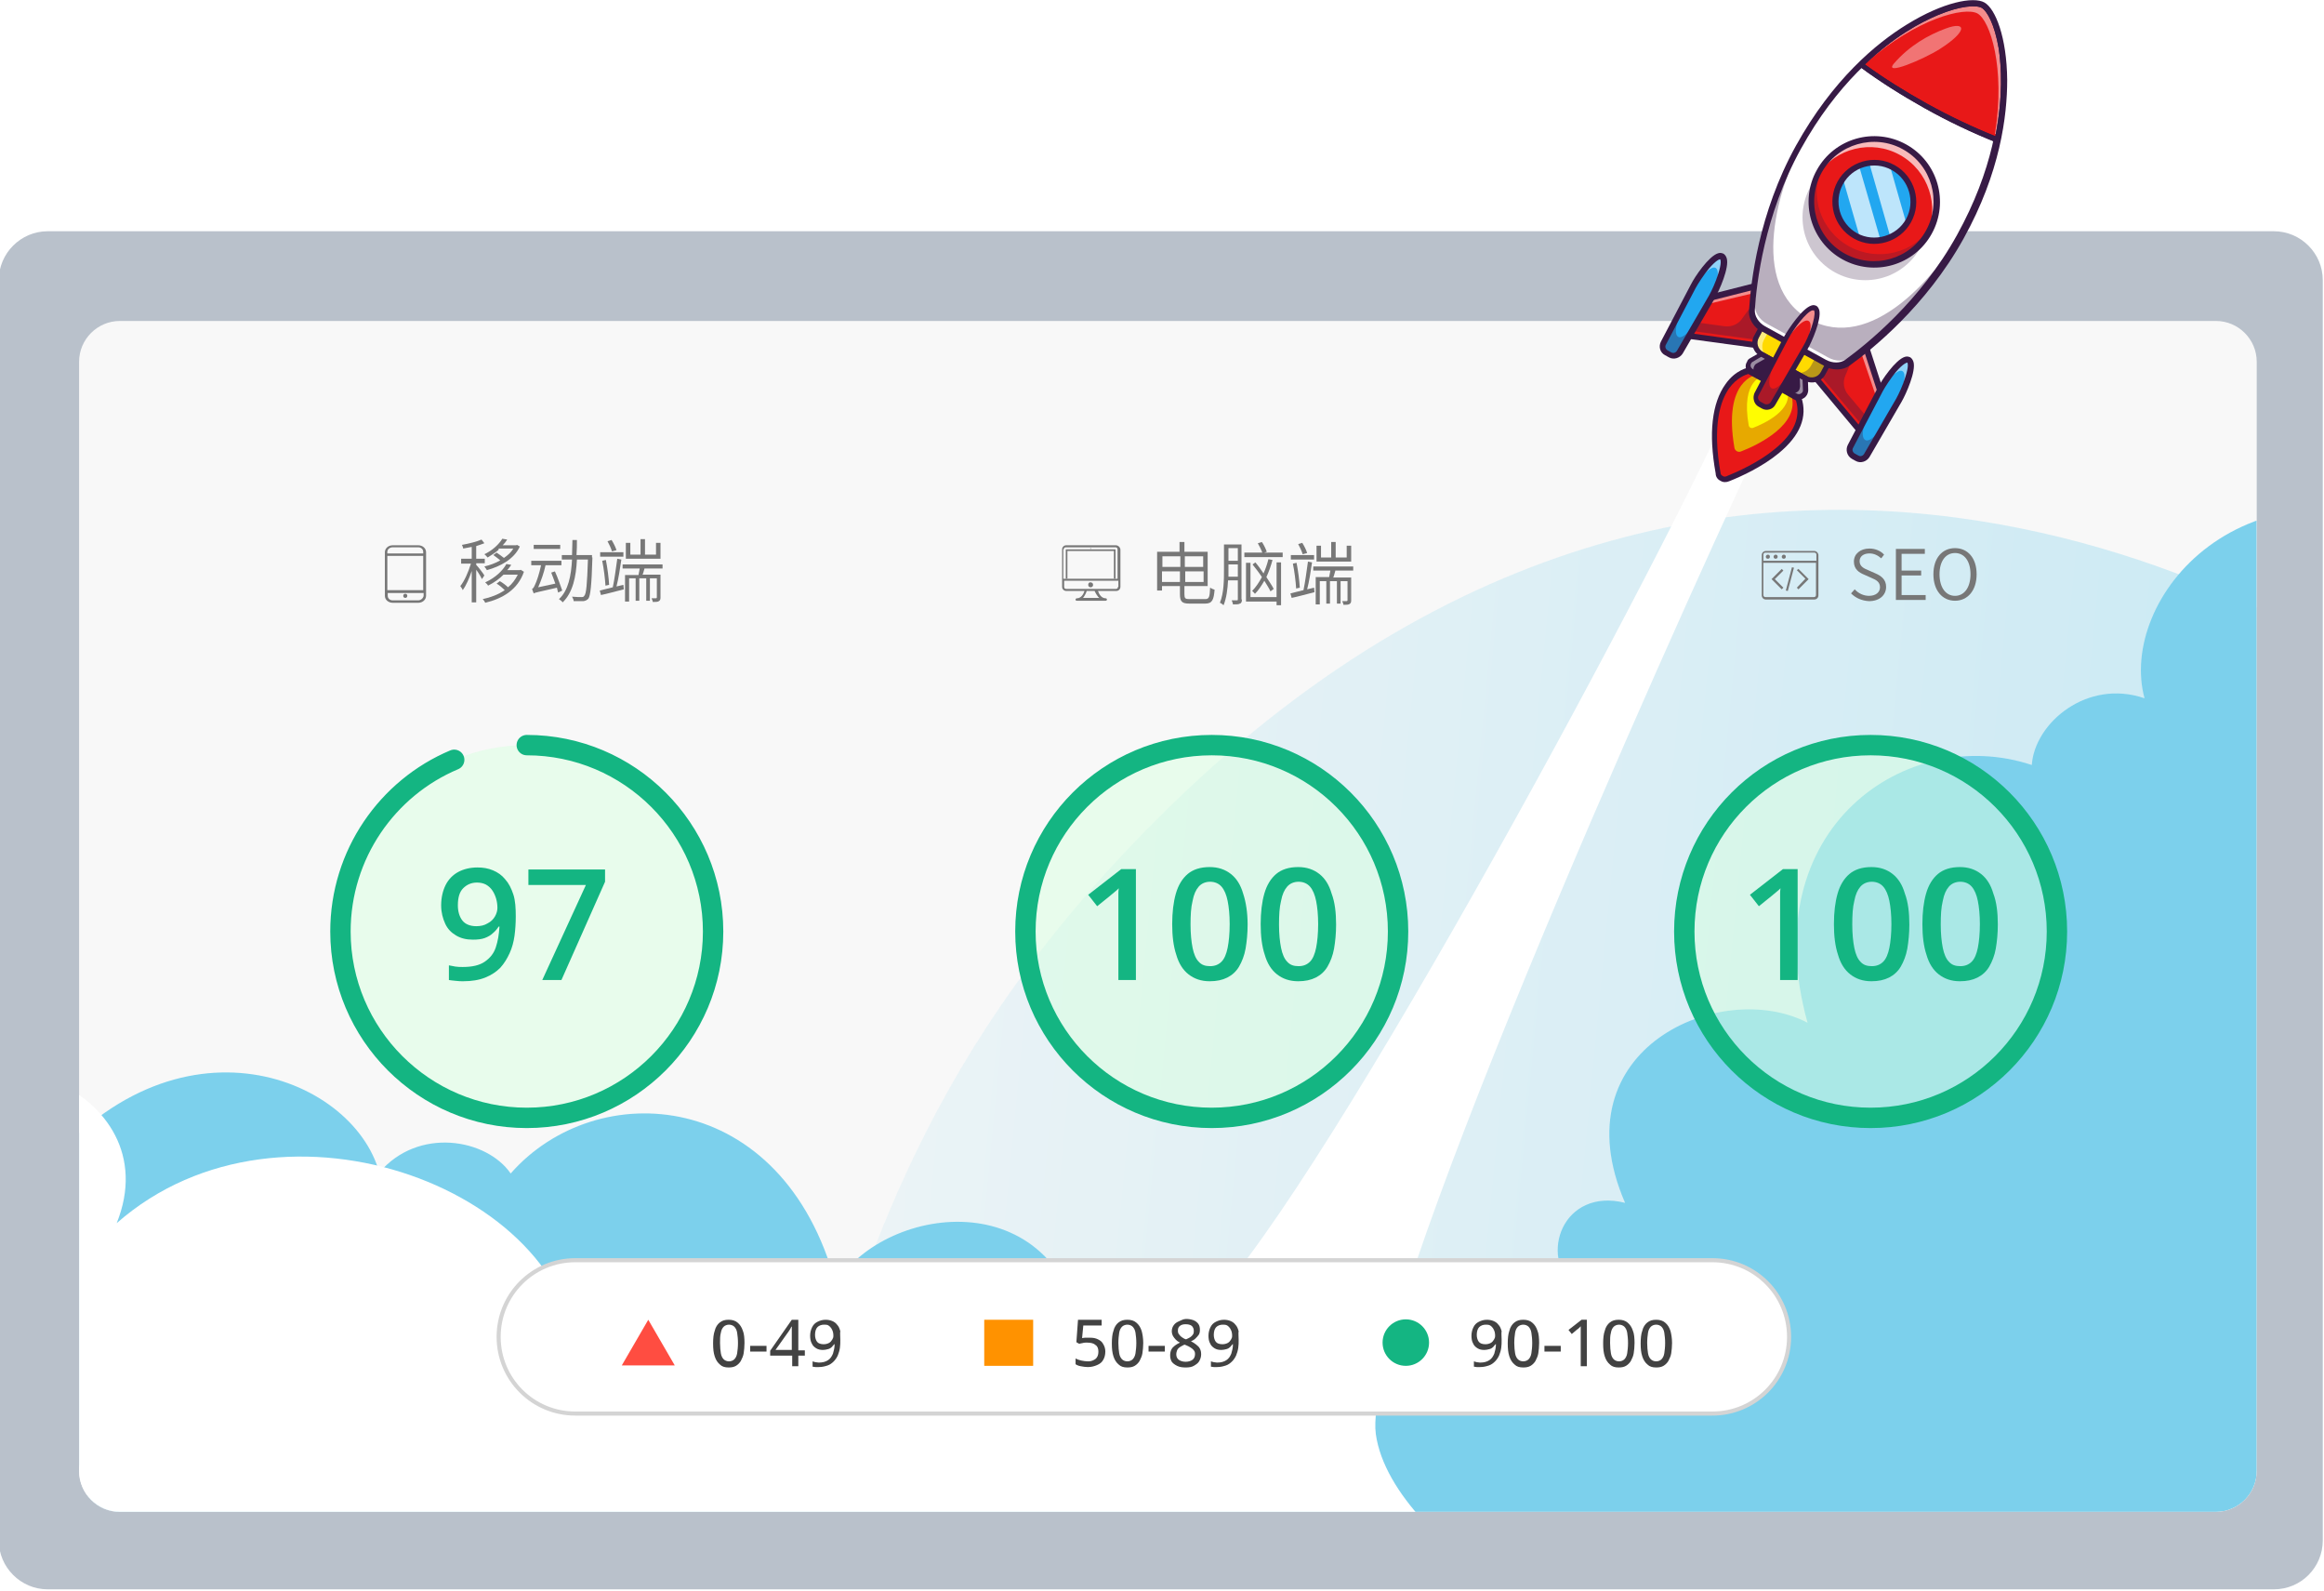 <?xml version="1.0" encoding="utf-8"?>
<!-- Generator: Adobe Illustrator 26.1.0, SVG Export Plug-In . SVG Version: 6.00 Build 0)  -->
<svg version="1.1" id="Layer_1" xmlns="http://www.w3.org/2000/svg" xmlns:xlink="http://www.w3.org/1999/xlink" x="0px" y="0px"
	 viewBox="0 0 570 390" style="enable-background:new 0 0 570 390;" xml:space="preserve">
<style type="text/css">
	.st0{opacity:0.38;fill:#495E77;}
	.st1{fill:#F8F8F8;}
	.st2{fill:none;}
	.st3{clip-path:url(#SVGID_00000102504041541123299120000006173213075791193235_);}
	.st4{opacity:0.63;}
	.st5{opacity:0.47;}
	.st6{fill-rule:evenodd;clip-rule:evenodd;fill:url(#SVGID_00000054238809200932773300000018289696416584198278_);}
	.st7{fill:#35BAE6;}
	.st8{fill:#FFFFFF;}
	.st9{fill:#FFFFFF;stroke:#D4D4D4;stroke-miterlimit:10;}
	.st10{fill:#424242;}
	.st11{fill:#FF4D41;}
	.st12{fill:#FF9200;}
	.st13{fill:#14B582;}
	.st14{opacity:0.5;fill:#D8FFE1;}
	.st15{fill:none;stroke:#14B582;stroke-width:5;stroke-linecap:round;stroke-linejoin:round;stroke-miterlimit:10;}
	.st16{fill:#777777;}
	.st17{fill:#E81818;}
	.st18{fill:#E7A900;}
	.st19{fill:#FFFD01;}
	.st20{fill:#371A45;}
	.st21{opacity:0.35;}
	.st22{opacity:0.5;}
	.st23{fill:#22A7F0;}
	.st24{fill:#FFDA00;}
	.st25{opacity:0.4;}
	.st26{opacity:0.25;}
	.st27{opacity:0.7;}
	.st28{filter:url(#Adobe_OpacityMaskFilter);}
	.st29{filter:url(#Adobe_OpacityMaskFilter_00000036945174053604709460000004238673345428588689_);}
	
		.st30{mask:url(#SVGID_00000115489082364279789800000010426355620944996492_);fill:url(#SVGID_00000077314943190454752450000015845231847264738477_);}
	.st31{opacity:0.7;fill:url(#SVGID_00000137123304276285255620000018078810691496876961_);}
	.st32{filter:url(#Adobe_OpacityMaskFilter_00000057149334268472419160000008367828735018660020_);}
	.st33{filter:url(#Adobe_OpacityMaskFilter_00000078735411444554897120000001445499962867252146_);}
	
		.st34{mask:url(#SVGID_00000034063046972802305920000015753810201372570295_);fill:url(#SVGID_00000057111655313590509480000002848547945265928351_);}
	.st35{opacity:0.7;fill:url(#SVGID_00000176032872906126915330000003132673789873912229_);}
</style>
<g>
	<path class="st0" d="M557.7,389.7h-546c-6.6,0-12-5.4-12-12v-309c0-6.6,5.4-12,12-12h546c6.6,0,12,5.4,12,12v309
		C569.7,384.3,564.4,389.7,557.7,389.7z"/>
	<path class="st1" d="M543.5,370.7H29.4c-5.5,0-10-4.5-10-10v-272c0-5.5,4.5-10,10-10h514.1c5.5,0,10,4.5,10,10v272
		C553.5,366.2,549,370.7,543.5,370.7z"/>
	<rect x="17.5" y="65.8" class="st2" width="536" height="349.6"/>
	<g>
		<defs>
			<path id="SVGID_1_" d="M543.5,370.7H29.4c-5.5,0-10-4.5-10-10v-276c0-5.5,4.5-10,10-10h514.1c5.5,0,10,4.5,10,10v276
				C553.5,366.2,549,370.7,543.5,370.7z"/>
		</defs>
		<clipPath id="SVGID_00000175314298907031517510000011513465870326053761_">
			<use xlink:href="#SVGID_1_"  style="overflow:visible;"/>
		</clipPath>
		<g style="clip-path:url(#SVGID_00000175314298907031517510000011513465870326053761_);">
			<g transform="matrix(0.762,0.098,-0.085,0.882,591.745,474.253)" class="st4">
				<g transform="matrix(1.569,0,1.07524e-19,1.556,-253.216,-233.641)" class="st5">
					
						<linearGradient id="SVGID_00000048501625524576176350000017146917543442700711_" gradientUnits="userSpaceOnUse" x1="-270.772" y1="67.452" x2="227.488" y2="67.452">
						<stop  offset="0" style="stop-color:#F6F6F6"/>
						<stop  offset="1" style="stop-color:#35BAE6"/>
					</linearGradient>
					<path style="fill-rule:evenodd;clip-rule:evenodd;fill:url(#SVGID_00000048501625524576176350000017146917543442700711_);" d="
						M130.5-70.7c0,0-133.5-66.2-242.9,50c-92.9,98.7-22.5,153.6-144.9,209.8l408.4-54.2L130.5-70.7z"/>
				</g>
				<path class="st7" d="M-29-403.6c-9,3.2-1.5,18.1-1.5,18.1c-69.9-17.3-104.1,29.6-92.6,55.6c-18.8-3.4-34.2,10.6-33.8,22.3
					c-40.7-7-86.7,26.9-63.4,78.7c-28.6-9.3-78.6,15.7-52.5,55.9c-20.1-2.1-26.2,17.5-13.2,25.4c-21.1-5-30.6,25.3-50.4,16.2
					c-19.5-8.9-19.9-20.2-24.4-30.5l-6.5,2.3c4.6,10.3,12.9,18.8,5.6,37.1c-7.4,18.7-37.7,2.4-49.2,18.9
					c3.4-13.7-16.1-24.2-29.2-10.5c-11.8-45.2-67.4-33-81.2-8.8c-22.8-52.1-82.4-48.7-106.7-18.8c-8.7-8.7-30.8-9.6-41.8,4.4
					c-11.5-26-72.5-39.3-110.2,15.9c0,0-6-15.5-15-12.3l58,130.6l42.7,71.6l32.2,97.1l765.9-270.1l-56.1-99.9L29-273L-29-403.6z"/>
			</g>
			<g transform="matrix(1.24,0.833,-0.679,1.353,692.583,709.763)">
				<path class="st8" d="M45.2-130.4c-4.4-10.7-26.2-7.8-27.6,8.1c-32.4-17.6-75.3,13.5-84.1,41c-31.3-16-50,7.1-53.8,35.7
					c-1.9-17.9-37.7-15.5-38.5,8.2c-15.5-30.6-68-25-79.3,2.5c-2.9-10.8-18.6-11.4-25.4-1.1c0.7-16.4-13.5-22.7-28.5-21.4
					c-10.5,0.9-25-1.4-30.6-8.7c-10.2-13.4-15.7-132.4-16.7-169.3l-3.7-4.9l-3.4,6c1,36.9-2.8,153.8-12.2,170.3
					c-5.1,9.1-24.5,20.1-34.9,22.5c-14.9,3.4-28.6,14.1-27.1,30.2c-7.3-8.1-22.8-2.6-25.1,9c-12.6-23.8-65-12.8-78.8,22.3
					c-2-23.2-37.6-14.4-38.6,3.9c-5.3-27.1-25-44.3-55.2-18.6c-10.2-24.6-54.4-41.9-85.6-14.3c-2.2-15.3-23.9-11.4-27.8,0.6
					c-1.6-15.4-16.8-28.7-26.3-29.4l4.9,187.3L74.7,19.5l-4.9-187.3C60.4-164.1,46-146.2,45.2-130.4"/>
			</g>
		</g>
	</g>
	<path class="st9" d="M420,346.6H141.1c-10.4,0-18.8-8.4-18.8-18.8v0c0-10.4,8.4-18.8,18.8-18.8H420c10.4,0,18.8,8.4,18.8,18.8v0
		C438.8,338.2,430.4,346.6,420,346.6z"/>
	<g>
		<path class="st10" d="M182.6,329.3c0,0.9-0.1,1.8-0.2,2.5c-0.1,0.7-0.4,1.3-0.7,1.9c-0.3,0.5-0.7,0.9-1.2,1.2s-1.1,0.4-1.8,0.4
			c-0.9,0-1.6-0.2-2.1-0.7c-0.6-0.5-1-1.1-1.3-2c-0.3-0.9-0.4-1.9-0.4-3.2c0-1.2,0.1-2.3,0.4-3.1c0.2-0.9,0.7-1.6,1.2-2
			c0.6-0.5,1.3-0.7,2.2-0.7c0.9,0,1.6,0.2,2.2,0.7c0.6,0.5,1,1.1,1.3,2C182.5,327,182.6,328.1,182.6,329.3z M176.6,329.3
			c0,1,0.1,1.9,0.2,2.5c0.1,0.7,0.4,1.2,0.7,1.5s0.8,0.5,1.3,0.5s1-0.2,1.3-0.5c0.3-0.3,0.6-0.8,0.7-1.5c0.1-0.7,0.2-1.5,0.2-2.5
			c0-1-0.1-1.8-0.2-2.5c-0.1-0.7-0.4-1.2-0.7-1.5c-0.3-0.3-0.8-0.5-1.3-0.5s-1,0.2-1.3,0.5c-0.3,0.3-0.6,0.8-0.7,1.5
			C176.6,327.5,176.6,328.3,176.6,329.3z"/>
		<path class="st10" d="M184,331.4V330h4v1.4H184z"/>
		<path class="st10" d="M197.4,332.4h-1.6v2.6h-1.5v-2.6h-5.4v-1.2l5.3-7.6h1.6v7.5h1.6V332.4z M194.2,331.1v-3.3c0-0.3,0-0.5,0-0.7
			c0-0.2,0-0.5,0-0.7c0-0.2,0-0.4,0-0.6c0-0.2,0-0.4,0-0.5h-0.1c-0.1,0.2-0.2,0.4-0.3,0.6c-0.1,0.2-0.3,0.4-0.4,0.6l-3.2,4.5H194.2z
			"/>
		<path class="st10" d="M206.1,328.5c0,0.7,0,1.4-0.1,2c-0.1,0.7-0.3,1.3-0.5,1.8s-0.6,1.1-1,1.5s-0.9,0.8-1.5,1s-1.3,0.4-2.2,0.4
			c-0.2,0-0.5,0-0.8,0c-0.3,0-0.5-0.1-0.7-0.1v-1.3c0.2,0.1,0.4,0.1,0.7,0.2c0.3,0,0.5,0.1,0.8,0.1c1,0,1.7-0.2,2.3-0.6
			s0.9-0.9,1.2-1.6c0.2-0.7,0.4-1.4,0.4-2.3h-0.1c-0.2,0.2-0.4,0.5-0.6,0.7c-0.2,0.2-0.5,0.4-0.9,0.5s-0.8,0.2-1.2,0.2
			c-0.7,0-1.2-0.1-1.7-0.4s-0.9-0.7-1.1-1.2c-0.3-0.5-0.4-1.2-0.4-1.9c0-0.8,0.2-1.5,0.5-2.1c0.3-0.6,0.7-1,1.3-1.3s1.2-0.5,2-0.5
			c0.6,0,1.1,0.1,1.6,0.3s0.9,0.5,1.2,0.9c0.4,0.4,0.6,0.9,0.8,1.6C206,326.9,206.1,327.6,206.1,328.5z M202.1,324.8
			c-0.6,0-1.2,0.2-1.6,0.6c-0.4,0.4-0.6,1.1-0.6,1.9c0,0.7,0.2,1.3,0.5,1.7c0.3,0.4,0.9,0.6,1.6,0.6c0.5,0,0.9-0.1,1.3-0.3
			c0.4-0.2,0.6-0.5,0.8-0.8c0.2-0.3,0.3-0.6,0.3-0.9c0-0.3,0-0.6-0.1-1c-0.1-0.3-0.2-0.6-0.4-0.9c-0.2-0.3-0.4-0.5-0.7-0.7
			C202.9,324.8,202.5,324.8,202.1,324.8z"/>
	</g>
	<polygon class="st11" points="159,323.6 152.5,334.8 165.5,334.8 	"/>
	<g>
		<path class="st10" d="M267.3,328c0.8,0,1.4,0.1,2,0.4c0.6,0.3,1,0.6,1.3,1.2c0.3,0.5,0.5,1.1,0.5,1.8c0,0.8-0.2,1.5-0.5,2
			c-0.3,0.6-0.8,1-1.5,1.3s-1.4,0.5-2.3,0.5c-0.6,0-1.1-0.1-1.7-0.2s-1-0.3-1.3-0.5v-1.4c0.4,0.2,0.9,0.4,1.4,0.5
			c0.5,0.1,1.1,0.2,1.6,0.2c0.6,0,1-0.1,1.4-0.3s0.7-0.4,0.9-0.8c0.2-0.3,0.3-0.8,0.3-1.3c0-0.7-0.2-1.3-0.7-1.6
			c-0.4-0.4-1.1-0.6-2.1-0.6c-0.3,0-0.7,0-1,0.1s-0.7,0.1-0.9,0.2l-0.7-0.4l0.4-5.5h5.8v1.4h-4.5l-0.3,3.1c0.2,0,0.4-0.1,0.7-0.1
			C266.6,328,267,328,267.3,328z"/>
		<path class="st10" d="M280.4,329.3c0,0.9-0.1,1.8-0.2,2.5c-0.1,0.7-0.4,1.3-0.7,1.9c-0.3,0.5-0.7,0.9-1.2,1.2s-1.1,0.4-1.8,0.4
			c-0.9,0-1.6-0.2-2.1-0.7c-0.6-0.5-1-1.1-1.3-2c-0.3-0.9-0.4-1.9-0.4-3.2c0-1.2,0.1-2.3,0.4-3.1c0.2-0.9,0.7-1.6,1.2-2
			c0.6-0.5,1.3-0.7,2.2-0.7c0.9,0,1.6,0.2,2.2,0.7c0.6,0.5,1,1.1,1.3,2C280.2,327,280.4,328.1,280.4,329.3z M274.3,329.3
			c0,1,0.1,1.9,0.2,2.5c0.1,0.7,0.4,1.2,0.7,1.5s0.8,0.5,1.3,0.5s1-0.2,1.3-0.5c0.3-0.3,0.6-0.8,0.7-1.5c0.1-0.7,0.2-1.5,0.2-2.5
			c0-1-0.1-1.8-0.2-2.5c-0.1-0.7-0.4-1.2-0.7-1.5c-0.3-0.3-0.8-0.5-1.3-0.5s-1,0.2-1.3,0.5c-0.3,0.3-0.6,0.8-0.7,1.5
			C274.4,327.5,274.3,328.3,274.3,329.3z"/>
		<path class="st10" d="M281.7,331.4V330h4v1.4H281.7z"/>
		<path class="st10" d="M290.9,323.4c0.7,0,1.2,0.1,1.8,0.3c0.5,0.2,0.9,0.5,1.2,0.9c0.3,0.4,0.4,0.9,0.4,1.5c0,0.5-0.1,0.9-0.3,1.2
			c-0.2,0.3-0.5,0.6-0.8,0.9s-0.7,0.5-1.1,0.7c0.5,0.2,0.9,0.5,1.3,0.8s0.7,0.6,0.9,1c0.2,0.4,0.3,0.8,0.3,1.4
			c0,0.6-0.2,1.2-0.5,1.7c-0.3,0.5-0.8,0.8-1.3,1.1s-1.2,0.4-2,0.4c-0.8,0-1.5-0.1-2.1-0.4s-1-0.6-1.3-1c-0.3-0.5-0.4-1-0.4-1.6
			c0-0.5,0.1-1,0.3-1.4c0.2-0.4,0.5-0.7,0.9-1c0.4-0.3,0.8-0.5,1.2-0.7c-0.4-0.2-0.7-0.4-1-0.7s-0.5-0.6-0.7-0.9
			c-0.2-0.4-0.3-0.8-0.3-1.2c0-0.6,0.2-1.1,0.5-1.5c0.3-0.4,0.7-0.7,1.2-0.9S290.2,323.4,290.9,323.4z M288.5,332.1
			c0,0.5,0.2,1,0.6,1.3c0.4,0.3,1,0.5,1.7,0.5c0.7,0,1.3-0.2,1.7-0.5c0.4-0.3,0.6-0.8,0.6-1.4c0-0.4-0.1-0.7-0.3-0.9
			c-0.2-0.3-0.5-0.5-0.8-0.7c-0.3-0.2-0.7-0.4-1.2-0.6l-0.3-0.1c-0.4,0.2-0.8,0.4-1.1,0.6s-0.6,0.5-0.7,0.8S288.5,331.7,288.5,332.1
			z M290.8,324.7c-0.6,0-1,0.1-1.4,0.4c-0.4,0.3-0.5,0.7-0.5,1.2c0,0.4,0.1,0.7,0.3,0.9c0.2,0.3,0.4,0.5,0.7,0.7
			c0.3,0.2,0.6,0.4,1,0.5c0.4-0.2,0.7-0.3,1-0.5c0.3-0.2,0.5-0.4,0.7-0.7s0.2-0.6,0.2-0.9c0-0.5-0.2-0.9-0.5-1.2
			C291.9,324.8,291.4,324.7,290.8,324.7z"/>
		<path class="st10" d="M303.8,328.5c0,0.7,0,1.4-0.1,2c-0.1,0.7-0.3,1.3-0.5,1.8s-0.6,1.1-1,1.5s-0.9,0.8-1.5,1s-1.3,0.4-2.2,0.4
			c-0.2,0-0.5,0-0.8,0c-0.3,0-0.5-0.1-0.7-0.1v-1.3c0.2,0.1,0.4,0.1,0.7,0.2c0.3,0,0.5,0.1,0.8,0.1c1,0,1.7-0.2,2.3-0.6
			s0.9-0.9,1.2-1.6c0.2-0.7,0.4-1.4,0.4-2.3h-0.1c-0.2,0.2-0.4,0.5-0.6,0.7c-0.2,0.2-0.5,0.4-0.9,0.5s-0.8,0.2-1.2,0.2
			c-0.7,0-1.2-0.1-1.7-0.4s-0.9-0.7-1.1-1.2c-0.3-0.5-0.4-1.2-0.4-1.9c0-0.8,0.2-1.5,0.5-2.1c0.3-0.6,0.7-1,1.3-1.3s1.2-0.5,2-0.5
			c0.6,0,1.1,0.1,1.6,0.3s0.9,0.5,1.2,0.9c0.4,0.4,0.6,0.9,0.8,1.6C303.7,326.9,303.8,327.6,303.8,328.5z M299.9,324.8
			c-0.6,0-1.2,0.2-1.6,0.6c-0.4,0.4-0.6,1.1-0.6,1.9c0,0.7,0.2,1.3,0.5,1.7c0.3,0.4,0.9,0.6,1.6,0.6c0.5,0,0.9-0.1,1.3-0.3
			c0.4-0.2,0.6-0.5,0.8-0.8c0.2-0.3,0.3-0.6,0.3-0.9c0-0.3,0-0.6-0.1-1c-0.1-0.3-0.2-0.6-0.4-0.9c-0.2-0.3-0.4-0.5-0.7-0.7
			C300.6,324.8,300.3,324.8,299.9,324.8z"/>
	</g>
	<rect x="241.4" y="323.6" class="st12" width="12" height="11.3"/>
	<g>
		<path class="st10" d="M368.3,328.5c0,0.7,0,1.4-0.1,2c-0.1,0.7-0.3,1.3-0.5,1.8s-0.6,1.1-1,1.5s-0.9,0.8-1.5,1s-1.3,0.4-2.2,0.4
			c-0.2,0-0.5,0-0.8,0c-0.3,0-0.5-0.1-0.7-0.1v-1.3c0.2,0.1,0.4,0.1,0.7,0.2c0.3,0,0.5,0.1,0.8,0.1c1,0,1.7-0.2,2.3-0.6
			s0.9-0.9,1.2-1.6c0.2-0.7,0.4-1.4,0.4-2.3h-0.1c-0.2,0.2-0.4,0.5-0.6,0.7c-0.2,0.2-0.5,0.4-0.9,0.5s-0.8,0.2-1.2,0.2
			c-0.7,0-1.2-0.1-1.7-0.4s-0.9-0.7-1.1-1.2c-0.3-0.5-0.4-1.2-0.4-1.9c0-0.8,0.2-1.5,0.5-2.1c0.3-0.6,0.7-1,1.3-1.3s1.2-0.5,2-0.5
			c0.6,0,1.1,0.1,1.6,0.3s0.9,0.5,1.2,0.9c0.4,0.4,0.6,0.9,0.8,1.6C368.2,326.9,368.3,327.6,368.3,328.5z M364.4,324.8
			c-0.6,0-1.2,0.2-1.6,0.6c-0.4,0.4-0.6,1.1-0.6,1.9c0,0.7,0.2,1.3,0.5,1.7c0.3,0.4,0.9,0.6,1.6,0.6c0.5,0,0.9-0.1,1.3-0.3
			c0.4-0.2,0.6-0.5,0.8-0.8c0.2-0.3,0.3-0.6,0.3-0.9c0-0.3,0-0.6-0.1-1c-0.1-0.3-0.2-0.6-0.4-0.9c-0.2-0.3-0.4-0.5-0.7-0.7
			C365.1,324.8,364.8,324.8,364.4,324.8z"/>
		<path class="st10" d="M377.5,329.3c0,0.9-0.1,1.8-0.2,2.5c-0.1,0.7-0.4,1.3-0.7,1.9c-0.3,0.5-0.7,0.9-1.2,1.2s-1.1,0.4-1.8,0.4
			c-0.9,0-1.6-0.2-2.1-0.7c-0.6-0.5-1-1.1-1.3-2c-0.3-0.9-0.4-1.9-0.4-3.2c0-1.2,0.1-2.3,0.4-3.1c0.2-0.9,0.7-1.6,1.2-2
			c0.6-0.5,1.3-0.7,2.2-0.7c0.9,0,1.6,0.2,2.2,0.7c0.6,0.5,1,1.1,1.3,2C377.4,327,377.5,328.1,377.5,329.3z M371.4,329.3
			c0,1,0.1,1.9,0.2,2.5c0.1,0.7,0.4,1.2,0.7,1.5s0.8,0.5,1.3,0.5s1-0.2,1.3-0.5c0.3-0.3,0.6-0.8,0.7-1.5c0.1-0.7,0.2-1.5,0.2-2.5
			c0-1-0.1-1.8-0.2-2.5c-0.1-0.7-0.4-1.2-0.7-1.5c-0.3-0.3-0.8-0.5-1.3-0.5s-1,0.2-1.3,0.5c-0.3,0.3-0.6,0.8-0.7,1.5
			C371.5,327.5,371.4,328.3,371.4,329.3z"/>
		<path class="st10" d="M378.8,331.4V330h4v1.4H378.8z"/>
		<path class="st10" d="M389.3,335h-1.6v-7.7c0-0.3,0-0.5,0-0.8c0-0.2,0-0.5,0-0.7s0-0.4,0-0.6c-0.1,0.1-0.3,0.3-0.4,0.4
			c-0.1,0.1-0.3,0.3-0.5,0.4l-1.3,1.1l-0.8-1l3.2-2.5h1.3V335z"/>
		<path class="st10" d="M400.9,329.3c0,0.9-0.1,1.8-0.2,2.5c-0.1,0.7-0.4,1.3-0.7,1.9c-0.3,0.5-0.7,0.9-1.2,1.2s-1.1,0.4-1.8,0.4
			c-0.9,0-1.6-0.2-2.1-0.7c-0.6-0.5-1-1.1-1.3-2c-0.3-0.9-0.4-1.9-0.4-3.2c0-1.2,0.1-2.3,0.4-3.1c0.2-0.9,0.7-1.6,1.2-2
			c0.6-0.5,1.3-0.7,2.2-0.7c0.9,0,1.6,0.2,2.2,0.7c0.6,0.5,1,1.1,1.3,2C400.8,327,400.9,328.1,400.9,329.3z M394.9,329.3
			c0,1,0.1,1.9,0.2,2.5c0.1,0.7,0.4,1.2,0.7,1.5s0.8,0.5,1.3,0.5s1-0.2,1.3-0.5c0.3-0.3,0.6-0.8,0.7-1.5c0.1-0.7,0.2-1.5,0.2-2.5
			c0-1-0.1-1.8-0.2-2.5c-0.1-0.7-0.4-1.2-0.7-1.5c-0.3-0.3-0.8-0.5-1.3-0.5s-1,0.2-1.3,0.5c-0.3,0.3-0.6,0.8-0.7,1.5
			C394.9,327.5,394.9,328.3,394.9,329.3z"/>
		<path class="st10" d="M410.1,329.3c0,0.9-0.1,1.8-0.2,2.5c-0.1,0.7-0.4,1.3-0.7,1.9c-0.3,0.5-0.7,0.9-1.2,1.2s-1.1,0.4-1.8,0.4
			c-0.9,0-1.6-0.2-2.1-0.7c-0.6-0.5-1-1.1-1.3-2c-0.3-0.9-0.4-1.9-0.4-3.2c0-1.2,0.1-2.3,0.4-3.1c0.2-0.9,0.7-1.6,1.2-2
			c0.6-0.5,1.3-0.7,2.2-0.7c0.9,0,1.6,0.2,2.2,0.7c0.6,0.5,1,1.1,1.3,2C409.9,327,410.1,328.1,410.1,329.3z M404,329.3
			c0,1,0.1,1.9,0.2,2.5c0.1,0.7,0.4,1.2,0.7,1.5s0.8,0.5,1.3,0.5s1-0.2,1.3-0.5c0.3-0.3,0.6-0.8,0.7-1.5c0.1-0.7,0.2-1.5,0.2-2.5
			c0-1-0.1-1.8-0.2-2.5c-0.1-0.7-0.4-1.2-0.7-1.5c-0.3-0.3-0.8-0.5-1.3-0.5s-1,0.2-1.3,0.5c-0.3,0.3-0.6,0.8-0.7,1.5
			C404.1,327.5,404,328.3,404,329.3z"/>
	</g>
	<circle class="st13" cx="344.8" cy="329.2" r="5.7"/>
	<circle class="st14" cx="129.2" cy="228.4" r="45.7"/>
	<g>
		<g>
			<path class="st13" d="M126.5,224.7c0,1.6-0.1,3.2-0.3,4.7c-0.2,1.5-0.6,3-1.2,4.3c-0.6,1.3-1.3,2.5-2.3,3.6c-1,1-2.2,1.8-3.7,2.4
				c-1.5,0.6-3.3,0.9-5.4,0.9c-0.5,0-1.1,0-1.8-0.1c-0.7-0.1-1.3-0.1-1.7-0.2v-3.6c0.5,0.1,1,0.2,1.6,0.3c0.6,0.1,1.2,0.1,1.8,0.1
				c2.3,0,4.1-0.4,5.4-1.3c1.3-0.9,2.2-2,2.7-3.5c0.5-1.5,0.8-3.2,0.9-5.1h-0.2c-0.4,0.6-0.8,1.1-1.4,1.6c-0.5,0.5-1.2,0.9-2,1.2
				c-0.8,0.3-1.8,0.4-2.9,0.4c-1.6,0-2.9-0.3-4.1-1c-1.2-0.7-2.1-1.6-2.7-2.9c-0.6-1.3-1-2.8-1-4.5c0-1.9,0.4-3.6,1.1-5
				c0.7-1.4,1.8-2.5,3.1-3.2s2.9-1.1,4.7-1.1c1.4,0,2.6,0.2,3.8,0.7c1.2,0.5,2.2,1.2,3,2.2c0.9,1,1.5,2.2,2,3.7
				S126.5,222.7,126.5,224.7z M117,216.4c-1.4,0-2.5,0.5-3.4,1.4c-0.9,0.9-1.3,2.3-1.3,4.2c0,1.5,0.4,2.8,1.1,3.7s1.9,1.4,3.4,1.4
				c1.1,0,2-0.2,2.8-0.7c0.8-0.4,1.4-1,1.8-1.7c0.4-0.7,0.6-1.4,0.6-2.1c0-0.7-0.1-1.5-0.3-2.2c-0.2-0.7-0.5-1.4-0.9-2
				c-0.4-0.6-0.9-1.1-1.6-1.5C118.6,216.6,117.9,216.4,117,216.4z"/>
			<path class="st13" d="M133,240.3l10.7-23.3h-14.1v-3.8h18.8v3l-10.7,24.1H133z"/>
		</g>
	</g>
	<path class="st15" d="M129.2,182.7c25.2,0,45.7,20.5,45.7,45.7s-20.5,45.7-45.7,45.7s-45.7-20.5-45.7-45.7
		c0-18.9,11.5-35.2,27.9-42.1"/>
	<g>
		<g>
			<path class="st16" d="M118.2,142c-0.2-0.5-0.8-1.5-1.4-2.3v8h-1.1V140c-0.6,1.8-1.4,3.6-2.2,4.7c-0.1-0.3-0.4-0.7-0.6-1
				c1-1.2,2-3.5,2.6-5.5h-2.4V137h2.6v-2.9c-0.7,0.1-1.4,0.3-2.1,0.4c0-0.3-0.2-0.6-0.3-0.9c1.7-0.3,3.7-0.8,4.8-1.3l0.7,0.9
				c-0.6,0.2-1.3,0.5-2,0.7v3.1h2.1v1.1h-2.1v0.4c0.5,0.5,1.8,2.2,2,2.6L118.2,142z M128.5,140.2c-1.5,4.4-5.3,6.6-9.5,7.6
				c-0.1-0.3-0.4-0.7-0.6-0.9c1.9-0.4,3.8-1.1,5.4-2.2c-0.5-0.5-1.3-1.2-2-1.6l0.8-0.6c0.7,0.4,1.5,1,2,1.5c1-0.8,1.8-1.9,2.4-3.1
				h-3.5c-1,1-2.2,1.9-3.8,2.7c-0.1-0.3-0.5-0.6-0.7-0.8c2.6-1.2,4.3-2.9,5.2-4.5l1.2,0.2c-0.3,0.4-0.6,0.9-1,1.3h3.1l0.2-0.1
				L128.5,140.2z M122.3,134.8c-0.8,0.7-1.7,1.3-2.7,1.9c-0.2-0.2-0.5-0.6-0.8-0.8c2.1-1,3.6-2.5,4.4-3.8l1.2,0.2
				c-0.3,0.5-0.7,1-1.1,1.4h3.3l0.2-0.1l0.7,0.4c-1.4,3.1-4.8,4.9-8.1,5.8c-0.1-0.3-0.4-0.6-0.6-0.9c1.3-0.3,2.7-0.8,3.9-1.5
				c-0.5-0.4-1.1-0.9-1.7-1.3l0.8-0.6c0.6,0.4,1.3,0.9,1.8,1.3c0.9-0.6,1.8-1.4,2.3-2.3H122.3z"/>
			<path class="st16" d="M136.9,145.3c-0.1-0.3-0.2-0.7-0.3-1.2c-4.8,1.1-5.4,1.2-5.7,1.4c-0.1-0.2-0.3-0.8-0.4-1.1
				c0.3-0.1,0.5-0.5,0.8-1.2c0.3-0.6,1-2.6,1.4-4.6h-2.4v-1.1h7.4v1.1h-3.9c-0.4,1.9-1.1,3.8-1.8,5.4l4.2-0.9
				c-0.3-0.9-0.7-1.9-1-2.7l0.9-0.3c0.7,1.5,1.4,3.6,1.8,4.7L136.9,145.3z M137.4,134.6h-6.5v-1h6.5V134.6z M145.3,136.7
				c-0.2,7-0.5,9.4-1,10.1c-0.4,0.4-0.7,0.5-1.2,0.6c-0.5,0-1.4,0-2.4,0c0-0.3-0.2-0.8-0.4-1.1c1,0.1,1.9,0.1,2.3,0.1
				c0.3,0,0.5,0,0.7-0.3c0.5-0.5,0.7-2.8,0.9-8.9h-2.7c-0.2,4.2-1,8.1-3.5,10.5c-0.2-0.3-0.6-0.6-0.9-0.8c2.3-2.1,3-5.8,3.2-9.7
				h-2.5v-1.1h2.5c0-1.2,0.1-2.4,0.1-3.7h1.1c0,1.2,0,2.4-0.1,3.7h3.8V136.7z"/>
			<path class="st16" d="M152.9,143.4l0.1,1.1c-2,0.5-4.1,1.1-5.6,1.4l-0.3-1.1c0.8-0.2,2-0.5,3.2-0.8c0.4-1.8,0.8-4.9,1.1-7l1,0.2
				c-0.3,2.1-0.7,4.7-1.2,6.6L152.9,143.4z M152.9,136.5h-5.7v-1.1h5.7V136.5z M148.5,143.6c-0.1-1.7-0.4-4.2-0.8-6.1l0.9-0.2
				c0.4,2,0.7,4.4,0.8,6.1L148.5,143.6z M150.1,135.2c-0.2-0.7-0.7-1.8-1.1-2.5l1-0.3c0.5,0.8,1,1.8,1.2,2.5L150.1,135.2z
				 M158.1,139.3c-0.2,0.6-0.3,1.2-0.5,1.6h4.4v5.6c0,0.5-0.1,0.7-0.4,0.9c-0.3,0.2-0.8,0.2-1.5,0.2c0-0.3-0.2-0.6-0.3-0.9
				c0.5,0,1,0,1.1,0c0.1,0,0.2-0.1,0.2-0.2v-4.7h-1.7v5.5h-0.9v-5.5h-1.7v5.5h-0.9v-5.5h-1.6v5.7h-1V141h3.3
				c0.1-0.5,0.2-1.1,0.3-1.6h-4.2v-1h9.8v1H158.1z M161.9,137h-8.4v-3.9h1.1v2.9h2.5v-3.8h1.1v3.8h2.7v-2.9h1.1V137z"/>
		</g>
	</g>
	<g>
		<g>
			<g>
				<g>
					<path class="st16" d="M104.5,135.4c0-1-0.9-1.7-1.9-1.7h-6.3c-1.1,0-1.9,0.8-1.9,1.7v10.7c0,1,0.9,1.7,1.9,1.7h6.3
						c1.1,0,1.9-0.8,1.9-1.7V135.4z M95,136.3h8.8v8.4H95V136.3z M96.3,134.2h6.3c0.7,0,1.2,0.5,1.2,1.1v0.4H95v-0.4
						C95,134.7,95.6,134.2,96.3,134.2z M102.6,147.2h-6.3c-0.7,0-1.2-0.5-1.2-1.1v-0.7h8.8v0.7C103.8,146.7,103.2,147.2,102.6,147.2
						z"/>
				</g>
			</g>
			<g>
				<path class="st16" d="M99.4,145.6c-0.3,0-0.5,0.2-0.5,0.5s0.2,0.5,0.5,0.5s0.5-0.2,0.5-0.5S99.7,145.6,99.4,145.6z"/>
			</g>
		</g>
	</g>
	<circle class="st14" cx="297.2" cy="228.4" r="45.7"/>
	<g>
		<g>
			<path class="st13" d="M278.7,240.3h-4.4v-17.5c0-0.6,0-1.2,0-1.7c0-0.6,0-1.2,0-1.7c0-0.6,0-1.1,0.1-1.6c-0.3,0.3-0.6,0.6-1,0.9
				c-0.4,0.3-0.8,0.7-1.2,1l-3.1,2.5l-2.2-2.8l8.1-6.3h3.6V240.3z"/>
			<path class="st13" d="M306,226.7c0,2.2-0.2,4.1-0.5,5.9c-0.3,1.7-0.9,3.2-1.6,4.4c-0.7,1.2-1.7,2.1-2.9,2.7
				c-1.2,0.6-2.6,0.9-4.3,0.9c-2.1,0-3.8-0.6-5.2-1.7c-1.4-1.1-2.4-2.7-3-4.8c-0.7-2.1-1-4.6-1-7.5c0-2.9,0.3-5.4,0.9-7.5
				c0.6-2.1,1.6-3.7,2.9-4.8c1.3-1.1,3.1-1.7,5.4-1.7c2.1,0,3.8,0.6,5.2,1.7c1.4,1.1,2.4,2.7,3,4.8C305.6,221.2,306,223.8,306,226.7
				z M292,226.7c0,2.3,0.2,4.2,0.5,5.7c0.3,1.5,0.8,2.7,1.5,3.4c0.7,0.8,1.6,1.1,2.8,1.1c1.2,0,2.1-0.4,2.8-1.1s1.2-1.9,1.5-3.4
				c0.3-1.5,0.5-3.5,0.5-5.8c0-2.3-0.2-4.2-0.5-5.7c-0.3-1.5-0.8-2.7-1.5-3.5c-0.7-0.8-1.7-1.2-2.8-1.2s-2.1,0.4-2.8,1.2
				c-0.7,0.8-1.2,1.9-1.5,3.5C292.1,222.5,292,224.4,292,226.7z"/>
			<path class="st13" d="M327.7,226.7c0,2.2-0.2,4.1-0.5,5.9c-0.3,1.7-0.9,3.2-1.6,4.4c-0.7,1.2-1.7,2.1-2.9,2.7
				c-1.2,0.6-2.6,0.9-4.3,0.9c-2.1,0-3.8-0.6-5.2-1.7c-1.4-1.1-2.4-2.7-3-4.8c-0.7-2.1-1-4.6-1-7.5c0-2.9,0.3-5.4,0.9-7.5
				c0.6-2.1,1.6-3.7,2.9-4.8c1.3-1.1,3.1-1.7,5.4-1.7c2.1,0,3.8,0.6,5.2,1.7c1.4,1.1,2.4,2.7,3,4.8
				C327.4,221.2,327.7,223.8,327.7,226.7z M313.7,226.7c0,2.3,0.2,4.2,0.5,5.7c0.3,1.5,0.8,2.7,1.5,3.4c0.7,0.8,1.6,1.1,2.8,1.1
				c1.2,0,2.1-0.4,2.8-1.1s1.2-1.9,1.5-3.4c0.3-1.5,0.5-3.5,0.5-5.8c0-2.3-0.2-4.2-0.5-5.7c-0.3-1.5-0.8-2.7-1.5-3.5
				c-0.7-0.8-1.7-1.2-2.8-1.2s-2.1,0.4-2.8,1.2c-0.7,0.8-1.2,1.9-1.5,3.5C313.8,222.5,313.7,224.4,313.7,226.7z"/>
		</g>
	</g>
	<circle class="st15" cx="297.2" cy="228.4" r="45.7"/>
	<g>
		<g>
			<path class="st16" d="M295.6,146.9c1,0,1.1-0.6,1.2-2.8c0.3,0.2,0.8,0.4,1.1,0.5c-0.2,2.5-0.6,3.4-2.3,3.4h-3.9
				c-1.8,0-2.3-0.5-2.3-2.3v-2h-4.4v1.1h-1.2v-9.5h5.5v-2.4h1.2v2.4h5.7v8.4h-5.7v2c0,1,0.2,1.2,1.2,1.2H295.6z M285.1,136.4v2.6
				h4.4v-2.6H285.1z M289.4,142.7v-2.6h-4.4v2.6H289.4z M290.6,136.4v2.6h4.5v-2.6H290.6z M295.2,142.7v-2.6h-4.5v2.6H295.2z"/>
			<path class="st16" d="M304.6,147c0,0.5-0.1,0.9-0.5,1c-0.3,0.2-0.9,0.2-1.7,0.2c0-0.3-0.2-0.7-0.3-1c0.6,0,1.1,0,1.3,0
				c0.2,0,0.2-0.1,0.2-0.3v-4.6h-2.4c-0.1,2.1-0.4,4.4-1.1,6.1c-0.2-0.2-0.6-0.5-0.9-0.6c1-2.4,1-5.7,1-8.1v-6.2h4.3V147z
				 M303.6,141.4v-3h-2.3v1.3c0,0.5,0,1.1,0,1.7H303.6z M301.3,134.4v3.1h2.3v-3.1H301.3z M314.6,135.5v1.1h-9.4v-1.1h4.4
				c-0.2-0.6-0.7-1.6-1.1-2.3l1-0.3c0.5,0.7,1,1.8,1.2,2.4l-0.6,0.2H314.6z M313.1,137.9h1.1v10.5h-1.1v-0.9h-7.5V138h1.1v8.4h6.4
				V137.9z M311.6,145c-0.3-0.7-0.9-1.6-1.5-2.6c-0.7,1.2-1.4,2.3-2.3,3.2c-0.2-0.2-0.5-0.6-0.7-0.7c0.9-0.9,1.7-2.1,2.4-3.4
				c-0.7-1.1-1.6-2.2-2.3-3.1l0.7-0.5c0.7,0.8,1.4,1.8,2,2.7c0.5-1.1,0.9-2.3,1.2-3.5l1,0.2c-0.4,1.5-0.9,2.9-1.5,4.2
				c0.7,1.1,1.4,2.1,1.8,2.9L311.6,145z"/>
			<path class="st16" d="M322.3,144.1l0.1,1.1c-2,0.5-4.1,1.1-5.6,1.4l-0.3-1.1c0.8-0.2,2-0.5,3.2-0.8c0.4-1.8,0.8-4.9,1.1-7l1,0.2
				c-0.3,2.1-0.7,4.7-1.2,6.6L322.3,144.1z M322.3,137.2h-5.7v-1.1h5.7V137.2z M317.9,144.3c-0.1-1.7-0.4-4.2-0.8-6.1l0.9-0.2
				c0.4,2,0.7,4.4,0.8,6.1L317.9,144.3z M319.5,135.9c-0.2-0.7-0.7-1.8-1.1-2.5l1-0.3c0.5,0.8,1,1.8,1.2,2.5L319.5,135.9z
				 M327.5,140c-0.2,0.6-0.3,1.2-0.5,1.6h4.4v5.6c0,0.5-0.1,0.7-0.4,0.9c-0.3,0.2-0.8,0.2-1.5,0.2c0-0.3-0.2-0.6-0.3-0.9
				c0.5,0,1,0,1.1,0c0.1,0,0.2-0.1,0.2-0.2v-4.7h-1.7v5.5h-0.9v-5.5h-1.7v5.5h-0.9v-5.5h-1.6v5.7h-1v-6.7h3.3
				c0.1-0.5,0.2-1.1,0.3-1.6h-4.2v-1h9.8v1H327.5z M331.3,137.7h-8.4v-3.9h1.1v2.9h2.5v-3.8h1.1v3.8h2.7v-2.9h1.1V137.7z"/>
		</g>
	</g>
	<g>
		<path class="st16" d="M266.9,143.4c0,0.4,0.3,0.6,0.6,0.6c0,0,0,0,0,0c0.4,0,0.6-0.3,0.6-0.6c0,0,0,0,0,0c0-0.4-0.3-0.6-0.6-0.6
			C267.2,142.7,266.9,143,266.9,143.4z M261.4,134.7v7.2h0.4v-6.8h11.4v6.8h0.4v-7.2H261.4z M267.5,134.6c0.1,0,0.1-0.1,0.1-0.1
			c0-0.1-0.1-0.1-0.1-0.1c-0.1,0-0.1,0.1-0.1,0.1C267.4,134.6,267.5,134.6,267.5,134.6z"/>
		<path class="st16" d="M273.7,133.7h-12.2c-0.6,0-1,0.5-1,1v9.2c0,0.6,0.5,1,1,1h4.5c-0.3,0.9-0.9,1.8-1.9,1.8
			c-0.1,0-0.3,0.1-0.3,0.3s0.1,0.3,0.3,0.3l0,0h7.1c0.1,0,0.3-0.1,0.3-0.3c0,0,0,0,0,0c0-0.1-0.1-0.3-0.3-0.3l0,0h0
			c-1,0-1.6-0.9-1.9-1.8h4.5c0.6,0,1-0.5,1-1v-9.2C274.7,134.1,274.2,133.7,273.7,133.7z M260.9,134.7c0-0.3,0.2-0.5,0.5-0.5h12.2
			c0.3,0,0.5,0.2,0.5,0.5v7.2h-13.3V134.7z M269.3,146.3l0.3,0.3h-4l0.2-0.2c0.3-0.5,0.5-0.8,0.7-1.4l0-0.1h2l0,0.1
			C268.8,145.6,269,145.9,269.3,146.3L269.3,146.3z M274.2,143.9c0,0.3-0.2,0.5-0.5,0.5h-12.2c-0.3,0-0.5-0.2-0.5-0.5v-1.5h13.3
			V143.9L274.2,143.9z"/>
	</g>
	<circle class="st14" cx="458.8" cy="228.4" r="45.7"/>
	<g>
		<g>
			<path class="st13" d="M441,240.3h-4.4v-17.5c0-0.6,0-1.2,0-1.7c0-0.6,0-1.2,0-1.7c0-0.6,0-1.1,0.1-1.6c-0.3,0.3-0.6,0.6-1,0.9
				c-0.4,0.3-0.8,0.7-1.2,1l-3.1,2.5l-2.2-2.8l8.1-6.3h3.6V240.3z"/>
			<path class="st13" d="M468.3,226.7c0,2.2-0.2,4.1-0.5,5.9c-0.3,1.7-0.9,3.2-1.6,4.4c-0.7,1.2-1.7,2.1-2.9,2.7
				c-1.2,0.6-2.6,0.9-4.3,0.9c-2.1,0-3.8-0.6-5.2-1.7c-1.4-1.1-2.4-2.7-3-4.8c-0.7-2.1-1-4.6-1-7.5c0-2.9,0.3-5.4,0.9-7.5
				c0.6-2.1,1.6-3.7,2.9-4.8c1.3-1.1,3.1-1.7,5.4-1.7c2.1,0,3.8,0.6,5.2,1.7c1.4,1.1,2.4,2.7,3,4.8
				C468,221.2,468.3,223.8,468.3,226.7z M454.3,226.7c0,2.3,0.2,4.2,0.5,5.7c0.3,1.5,0.8,2.7,1.5,3.4c0.7,0.8,1.6,1.1,2.8,1.1
				c1.2,0,2.1-0.4,2.8-1.1s1.2-1.9,1.5-3.4c0.3-1.5,0.5-3.5,0.5-5.8c0-2.3-0.2-4.2-0.5-5.7c-0.3-1.5-0.8-2.7-1.5-3.5
				c-0.7-0.8-1.7-1.2-2.8-1.2s-2.1,0.4-2.8,1.2c-0.7,0.8-1.2,1.9-1.5,3.5C454.4,222.5,454.3,224.4,454.3,226.7z"/>
			<path class="st13" d="M490,226.7c0,2.2-0.2,4.1-0.5,5.9c-0.3,1.7-0.9,3.2-1.6,4.4c-0.7,1.2-1.7,2.1-2.9,2.7
				c-1.2,0.6-2.6,0.9-4.3,0.9c-2.1,0-3.8-0.6-5.2-1.7c-1.4-1.1-2.4-2.7-3-4.8c-0.7-2.1-1-4.6-1-7.5c0-2.9,0.3-5.4,0.9-7.5
				c0.6-2.1,1.6-3.7,2.9-4.8c1.3-1.1,3.1-1.7,5.4-1.7c2.1,0,3.8,0.6,5.2,1.7c1.4,1.1,2.4,2.7,3,4.8C489.7,221.2,490,223.8,490,226.7
				z M476,226.7c0,2.3,0.2,4.2,0.5,5.7c0.3,1.5,0.8,2.7,1.5,3.4c0.7,0.8,1.6,1.1,2.8,1.1c1.2,0,2.1-0.4,2.8-1.1s1.2-1.9,1.5-3.4
				c0.3-1.5,0.5-3.5,0.5-5.8c0-2.3-0.2-4.2-0.5-5.7c-0.3-1.5-0.8-2.7-1.5-3.5c-0.7-0.8-1.7-1.2-2.8-1.2s-2.1,0.4-2.8,1.2
				c-0.7,0.8-1.2,1.9-1.5,3.5C476.1,222.5,476,224.4,476,226.7z"/>
		</g>
	</g>
	<circle class="st15" cx="458.8" cy="228.4" r="45.7"/>
	<g>
		<g>
			<path class="st16" d="M454,145.5l0.9-1c0.9,1,2.2,1.6,3.5,1.6c1.7,0,2.7-0.9,2.7-2.1c0-1.3-0.9-1.8-2.1-2.3l-1.8-0.8
				c-1.2-0.5-2.5-1.3-2.5-3.2c0-1.9,1.6-3.2,3.8-3.2c1.5,0,2.8,0.6,3.6,1.5l-0.7,0.9c-0.8-0.7-1.7-1.2-2.9-1.2
				c-1.4,0-2.4,0.7-2.4,1.9c0,1.3,1.1,1.8,2.1,2.2l1.8,0.8c1.4,0.6,2.6,1.5,2.6,3.3c0,2-1.6,3.5-4.2,3.5
				C456.6,147.3,455.1,146.6,454,145.5z"/>
			<path class="st16" d="M465,134.6h7.1v1.2h-5.7v4.1h4.8v1.2h-4.8v4.8h5.9v1.2H465V134.6z"/>
			<path class="st16" d="M474.2,140.8c0-4,2.2-6.4,5.3-6.4c3.1,0,5.3,2.4,5.3,6.4c0,4-2.2,6.5-5.3,6.5
				C476.4,147.3,474.2,144.8,474.2,140.8z M483.3,140.8c0-3.2-1.5-5.2-3.8-5.2c-2.3,0-3.8,2-3.8,5.2c0,3.2,1.5,5.3,3.8,5.3
				C481.8,146.1,483.3,144,483.3,140.8z"/>
		</g>
	</g>
	<g>
		<g>
			<path class="st16" d="M445,135.1h-11.9c-0.5,0-1,0.4-1,1v9.9c0,0.5,0.4,1,1,1H445c0.5,0,1-0.4,1-1V136
				C445.9,135.5,445.5,135.1,445,135.1z M445.4,145.9c0,0.3-0.2,0.5-0.5,0.5h-11.9c-0.3,0-0.5-0.2-0.5-0.5V138h12.9V145.9z
				 M445.4,137.5h-12.9V136c0-0.3,0.2-0.5,0.5-0.5H445c0.3,0,0.5,0.2,0.5,0.5V137.5z"/>
			<path class="st16" d="M437,136.5c0,0.3,0.2,0.5,0.5,0.5c0.3,0,0.5-0.2,0.5-0.5s-0.2-0.5-0.5-0.5C437.2,136,437,136.3,437,136.5z"
				/>
			<path class="st16" d="M435,136.5c0,0.3,0.2,0.5,0.5,0.5s0.5-0.2,0.5-0.5s-0.2-0.5-0.5-0.5S435,136.3,435,136.5z"/>
			<path class="st16" d="M433.1,136.5c0,0.3,0.2,0.5,0.5,0.5s0.5-0.2,0.5-0.5s-0.2-0.5-0.5-0.5S433.1,136.3,433.1,136.5z"/>
			<path class="st16" d="M438,144.8l1.5-5.7l0.5,0.1l-1.5,5.7L438,144.8z M437.4,144.1l-2.1-2.1l2.1-2.1l-0.4-0.4l-2.5,2.5l2.5,2.5
				L437.4,144.1z M440.7,144.1l0.4,0.4l2.5-2.5l-2.5-2.5l-0.4,0.3l2.1,2.1L440.7,144.1z"/>
		</g>
	</g>
	<g>
		<g>
			<g>
				<path class="st17" d="M429.1,90.9c0,0-11.8,1.7-7.7,25.2c0.2,1.1,1.3,1.8,2.4,1.3c5.6-2.2,20.8-9.3,17.3-19.7L429.1,90.9z"/>
			</g>
			<g>
				<path class="st18" d="M430.8,91.9c0,0-8.3,1.2-5.4,17.9c0.1,0.7,0.9,1.2,1.6,0.9c3.9-1.5,14.8-6.6,12.3-14L430.8,91.9z"/>
			</g>
			<g>
				<path class="st19" d="M432.5,92.2c0,0-5.6,0.8-3.6,12.1c0.1,0.5,0.6,0.8,1.1,0.6c2.6-1,10-4.4,8.3-9.4L432.5,92.2z"/>
			</g>
			<g>
				<path class="st20" d="M422,117.9c0.6,0.4,1.4,0.4,2.1,0.1c2.8-1.1,8.1-3.5,12.2-6.9c5.2-4.3,7.1-8.9,5.5-13.7
					c-0.1-0.2-0.2-0.3-0.3-0.4l-12.1-6.8c-0.1-0.1-0.3-0.1-0.4-0.1c-0.1,0-3.3,0.5-5.8,4.1c-3.3,4.6-4.2,12-2.4,21.9
					C420.8,116.9,421.3,117.6,422,117.9C422,117.9,422,117.9,422,117.9z M440.5,98.2c1.2,4.1-0.5,8.1-5.2,11.9
					c-4,3.3-9.2,5.6-11.9,6.7c-0.3,0.1-0.6,0.1-0.9-0.1c0,0,0,0,0,0c-0.3-0.2-0.5-0.4-0.5-0.7c-2.1-11.8,0-17.8,2.1-20.8
					c1.9-2.6,4-3.3,4.7-3.5L440.5,98.2z"/>
			</g>
		</g>
		<g>
			<polygon class="st17" points="451.1,64.9 419.1,73 414,82.4 439.6,85.9 			"/>
		</g>
		<g>
			<polygon class="st17" points="451.1,64.9 461.3,96.3 456.1,105.7 439.6,85.9 			"/>
		</g>
		<g class="st21">
			<path class="st20" d="M455.9,79.7c-0.2,1.5-0.4,3-0.7,4.5c-0.6,2.7-1.4,5.3-2.6,7.9c-0.7,1.6-0.4,3.4,0.7,4.7l4.7,5.6l-1.8,3.3
				l0,0l0.7-1.2l-16.6-19.8l10.9-19.7L455.9,79.7z"/>
		</g>
		<g class="st21">
			<path class="st20" d="M423,80c1.7,0.2,3.4-0.5,4.3-1.9c1.6-2.3,3.3-4.4,5.3-6.4c1.1-1.1,2.2-2,3.4-3l15.1-3.8l-10.9,19.7
				l-25.6-3.5l-0.7,1.2l0,0l1.8-3.3L423,80z"/>
		</g>
		<g class="st22">
			<polygon class="st8" points="419.2,72.8 418.2,74.7 449.9,67.2 451.2,64.8 			"/>
		</g>
		<g class="st22">
			<polygon class="st8" points="451.2,64.8 449.9,67.2 460.4,98 461.4,96.1 			"/>
		</g>
		<g>
			<path class="st20" d="M412.8,82.9l27.1,3.7l12.6-22.8l-33.9,8.6L412.8,82.9z M439.2,85.1l-24-3.3l4.5-8.1l30-7.6L439.2,85.1z"/>
		</g>
		<g>
			<path class="st23" d="M422.3,62.9c1.6,0.9-1,7.4-2.4,9.8L412,86.3c-0.5,0.8-1.6,1.1-2.4,0.7v0l-0.9-0.5c-0.8-0.5-1.2-1.5-0.7-2.4
				l7.3-13.9C416.5,67.8,420.7,62,422.3,62.9z"/>
		</g>
		<g class="st22">
			<path class="st8" d="M415.4,70.1l-0.8,1.5c1.7-2.7,4.9-6.7,6.2-5.9c1.4,0.8-0.3,5.5-1.7,8.4l0.8-1.4c1.4-2.4,4.1-8.9,2.4-9.8
				C420.8,61.9,416.6,67.6,415.4,70.1z"/>
		</g>
		<g>
			<path class="st20" d="M456.3,106.9l5.8-10.6l-10.8-33.3l-12.6,22.8L456.3,106.9z M460.5,96.2l-4.5,8.1l-15.6-18.6l10.5-19
				L460.5,96.2z"/>
		</g>
		<g>
			<path class="st23" d="M468.1,88.3c-1.6-0.9-5.7,4.8-7,7.3l-7.3,13.9c-0.4,0.9-0.1,1.9,0.7,2.4l0,0l0.9,0.5
				c0.8,0.5,1.9,0.2,2.4-0.7l7.9-13.6C467.1,95.7,469.8,89.2,468.1,88.3z"/>
		</g>
		<g class="st21">
			<path class="st20" d="M458.6,100.4l-4.7,9.1c-0.4,0.9-0.1,1.9,0.7,2.4l0.9,0.5c0.8,0.5,1.9,0.2,2.4-0.7l5.2-8.8
				c-1.8,2.6-4.4,5.7-5.6,5C456.1,107.1,457.3,103.3,458.6,100.4z"/>
		</g>
		<g class="st22">
			<path class="st8" d="M461.2,95.4l-0.8,1.5c1.7-2.7,4.9-6.7,6.2-5.9c1.4,0.8-0.3,5.5-1.7,8.4l0.8-1.4c1.4-2.4,4.1-8.9,2.4-9.8
				C466.6,87.2,462.5,92.9,461.2,95.4z"/>
		</g>
		<g>
			<path class="st20" d="M454.2,112.5l0.9,0.5c1.2,0.7,2.7,0.2,3.4-0.9l7.9-13.6c1.1-1.9,3.6-7.5,2.9-9.8c-0.2-0.6-0.5-0.9-0.8-1.1
				c-0.3-0.1-0.7-0.3-1.3-0.1c-2.3,0.7-5.7,5.7-6.7,7.7l-7.3,13.9C452.6,110.3,453,111.8,454.2,112.5z M467.8,88.9
				c0.1,0.1,0.4,0.9-0.5,3.6c-0.6,2-1.6,4.1-2.2,5.2l-7.9,13.6c-0.3,0.5-0.9,0.7-1.4,0.4l-0.9-0.5c-0.5-0.3-0.7-0.9-0.4-1.4
				l7.3-13.9c0.6-1.1,1.9-3.1,3.2-4.7C466.8,89.1,467.7,88.9,467.8,88.9z"/>
		</g>
		<g class="st21">
			<path class="st20" d="M412.7,75.1l-4.7,9.1c-0.4,0.9-0.1,1.9,0.7,2.4l0.9,0.5c0.8,0.5,1.9,0.2,2.4-0.7l5.2-8.8
				c-1.8,2.6-4.4,5.7-5.6,5C410.3,81.8,411.5,78,412.7,75.1z"/>
		</g>
		<g>
			<path class="st20" d="M408.4,87.1l0.9,0.5c1.2,0.7,2.7,0.2,3.4-0.9l7.9-13.6c1.1-1.9,3.6-7.5,2.9-9.8c-0.2-0.6-0.5-0.9-0.8-1.1
				c-0.3-0.1-0.7-0.3-1.3-0.1c-2.3,0.7-5.7,5.7-6.7,7.7l-7.3,13.9C406.7,85,407.2,86.5,408.4,87.1z M421.9,63.6
				c0.1,0.1,0.4,0.9-0.5,3.6c-0.6,2-1.6,4.1-2.2,5.2L411.3,86c-0.3,0.5-0.9,0.7-1.4,0.4l-0.9-0.5c-0.5-0.3-0.7-0.9-0.4-1.4l7.3-13.9
				c0.6-1.1,1.9-3.1,3.2-4.7C420.9,63.8,421.8,63.5,421.9,63.6z"/>
		</g>
		<g>
			<path class="st8" d="M441.1,36.1c-9,16.4-11,33.1-11.4,39.8c-0.1,1.9,1.1,3.8,3,4.8l14.9,8.2c1.9,1,4.1,1,5.6-0.1
				c5.5-4,18.6-14.5,27.7-30.9c16.3-29.5,10.1-54.1,5.4-56.7S457.4,6.7,441.1,36.1z"/>
		</g>
		<g>
			<g class="st21">
				<path class="st20" d="M453.9,87.6c-1.5,1.1-3.7,1.1-5.6,0l-14.9-8.2c-1.9-1-3.1-2.9-3-4.8c0.3-6.5,2.1-22.6,10.6-38.3
					c0.8-1.5,1.7-2.9,2.5-4.3c-7.8,13.7-14.7,38,0.3,46.3c15,8.3,31.4-10.3,39.1-24.5c-0.8,1.6-1.6,3.3-2.5,4.9
					c0.1-0.2,0.2-0.3,0.3-0.5C471.9,73.9,459.2,83.9,453.9,87.6z"/>
			</g>
		</g>
		<g>
			<path class="st20" d="M432.3,81.5l14.9,8.2c2.2,1.2,4.8,1.2,6.5-0.1c5.3-3.8,18.7-14.5,27.9-31.1c9-16.2,10.7-30.1,10.7-38.9
				c-0.1-10.5-2.9-17.5-5.6-19c-2.7-1.5-10.1-0.1-19,5.4c-7.5,4.6-18.2,13.5-27.2,29.7c-9.2,16.6-11.1,33.6-11.5,40.2
				C428.7,78.1,430.1,80.3,432.3,81.5z M485.8,2.1c1.8,1,4.6,7.3,4.7,17.5c0.1,8.6-1.7,22.1-10.5,38c-9,16.3-22.2,26.8-27.4,30.6
				c-1.2,0.9-3.2,0.9-4.8,0l-14.9-8.2c-1.6-0.9-2.6-2.5-2.5-4c0.4-6.4,2.3-23.2,11.3-39.5c8.8-15.9,19.3-24.6,26.6-29.1
				C477.2,2.1,484,1.1,485.8,2.1z"/>
		</g>
		<g>
			<path class="st24" d="M431.9,80.4l-1.1,2c-0.9,1.6-0.3,3.5,1.3,4.4l10.7,5.9c1.6,0.9,3.5,0.3,4.4-1.3l1.1-2L431.9,80.4z"/>
		</g>
		<g class="st21">
			<path class="st20" d="M444.1,89.8l1.1-2l3,1.7l-1.1,2c-0.9,1.6-2.8,2.1-4.4,1.3l-3-1.7C441.3,91.9,443.2,91.3,444.1,89.8z"/>
		</g>
		<g class="st22">
			<path class="st8" d="M431.9,80.4l-1.1,2c-0.9,1.6-0.3,3.5,1.3,4.4l1.8,1c-1.6-0.9-2.1-2.8-1.3-4.4l1.1-2L431.9,80.4z"/>
		</g>
		<g>
			<path class="st20" d="M429,88.9c-0.4,0.8-0.2,1.8,0.6,2.2l10.8,6c0.8,0.4,1.8,0.2,2.2-0.6c0.1-0.3,0.2-0.6,0.2-0.9l-0.1-2.9
				l-10.7-5.9l-2.5,1.4C429.3,88.4,429.1,88.6,429,88.9z"/>
		</g>
		<g class="st22">
			<path class="st8" d="M428.8,88.8c-0.4,0.8-0.2,1.8,0.6,2.2l1.5,0.9c-0.8-0.4-1.1-1.4-0.6-2.2c0.1-0.3,0.4-0.5,0.6-0.6l2.5-1.4
				l-1.5-0.9l-2.5,1.4C429.1,88.3,428.9,88.5,428.8,88.8z"/>
		</g>
		<g class="st22">
			<path class="st8" d="M442.8,96.5c-0.4,0.8-1.4,1.1-2.2,0.6l-1.5-0.9c0.8,0.4,1.8,0.1,2.2-0.6c0.1-0.3,0.2-0.6,0.2-0.9l-0.1-2.9
				l1.5,0.9l0.1,2.9C443,96,443,96.3,442.8,96.5z"/>
		</g>
		<g>
			<path class="st17" d="M456.4,15.9c4.7,3.5,10.1,6.9,15.9,10.1c6,3.3,11.9,6.1,17.6,8.3c3.8-18-0.3-31.1-3.6-32.9
				C482.9-0.5,469.6,3,456.4,15.9z"/>
		</g>
		<g class="st25">
			<path class="st8" d="M477.2,7c-4.3,1.6-8.9,4.2-12.7,8.6c-2.6,3.1,7.2-1,11.3-3.6C482.7,7.6,482.3,5.1,477.2,7z"/>
		</g>
		<g class="st22">
			<path class="st8" d="M486.3,1.2c3.3,1.8,7.3,14.4,3.8,31.9c-0.3-0.1-0.5-0.2-0.8-0.3c2.6-16.2-1.2-27.8-4.3-29.5
				c-3.1-1.7-14.9,1.2-27.3,12.1c-0.2-0.2-0.4-0.3-0.7-0.5C470.2,2.7,483.1-0.6,486.3,1.2z"/>
		</g>
		<g>
			<path class="st20" d="M472,26.5c5.9,3.3,11.8,6.1,17.6,8.4l0.7,0.3l0.2-0.7c2.2-10.2,1.7-18,0.9-22.8c-0.9-5.6-2.8-9.7-4.8-10.8
				c-2-1.1-6.5-0.5-11.7,1.7c-4.4,1.9-11.3,5.6-18.8,12.9l-0.5,0.5l0.6,0.4C460.9,19.9,466.3,23.3,472,26.5z M489.4,33.4
				c-5.5-2.2-11.2-4.9-16.8-8c-5.4-3-10.5-6.2-15.2-9.6C464.5,9,471,5.5,475.3,3.7c5.5-2.3,9.3-2.5,10.7-1.8
				c1.4,0.8,3.2,4.1,4.2,9.9C490.9,16.4,491.3,23.7,489.4,33.4z"/>
		</g>
		<g>
			<path class="st20" d="M431.8,87.4l10.7,5.9c1.9,1,4.2,0.4,5.2-1.5l1.4-2.6l-17.4-9.6l-1.4,2.6C429.2,84,429.9,86.3,431.8,87.4z
				 M447.4,89.7l-0.8,1.5c-0.7,1.3-2.3,1.7-3.5,1l-10.7-5.9c-1.3-0.7-1.7-2.3-1-3.5l0.8-1.5L447.4,89.7z"/>
		</g>
		<g>
			<path class="st20" d="M429.3,91.7l10.8,6c1.1,0.6,2.5,0.2,3.1-0.9c0.2-0.4,0.3-0.8,0.3-1.2l-0.1-3.2l-11.3-6.2l-2.8,1.6
				c-0.4,0.2-0.7,0.5-0.8,0.9C427.8,89.7,428.2,91.1,429.3,91.7z M442.1,93.1l0.1,2.5c0,0.2,0,0.4-0.1,0.5c-0.3,0.5-0.9,0.7-1.4,0.4
				l-10.8-6c-0.5-0.3-0.7-0.9-0.4-1.4c0.1-0.2,0.2-0.3,0.4-0.4l2.2-1.3L442.1,93.1z"/>
		</g>
		<g>
			<path class="st17" d="M445.2,75.6c1.6,0.9-1,7.4-2.4,9.8L434.9,99c-0.5,0.8-1.6,1.1-2.4,0.7l0,0l-0.9-0.5
				c-0.8-0.5-1.2-1.5-0.7-2.4l7.3-13.9C439.5,80.4,443.6,74.7,445.2,75.6z"/>
		</g>
		<g class="st22">
			<path class="st8" d="M438.3,82.7l-0.9,1.8c1.7-2.7,4.8-6.6,6.2-5.8c1.3,0.7-0.3,5.4-1.6,8.3l1-1.7c1.4-2.4,4.1-8.9,2.4-9.8
				C443.7,74.5,439.6,80.3,438.3,82.7z"/>
		</g>
		<g>
			<path class="st20" d="M472,26.5c5.9,3.3,11.8,6.1,17.6,8.4l0.7,0.3l0.2-0.7c2.2-10.2,1.7-18,0.9-22.8c-0.9-5.6-2.8-9.7-4.8-10.8
				c-2-1.1-6.5-0.5-11.7,1.7c-4.4,1.9-11.3,5.6-18.8,12.9l-0.5,0.5l0.6,0.4C460.9,19.9,466.3,23.3,472,26.5z M489.4,33.4
				c-5.5-2.2-11.2-4.9-16.8-8c-5.4-3-10.5-6.2-15.2-9.6C464.5,9,471,5.5,475.3,3.7c5.5-2.3,9.3-2.5,10.7-1.8
				c1.4,0.8,3.2,4.1,4.2,9.9C490.9,16.4,491.3,23.7,489.4,33.4z"/>
		</g>
		<g class="st21">
			<path class="st20" d="M435.6,87.7l-4.7,9.1c-0.4,0.9-0.1,1.9,0.7,2.4l0.9,0.5c0.8,0.5,1.9,0.2,2.4-0.7l5.2-8.8
				c-1.8,2.6-4.4,5.7-5.6,5C433.2,94.4,434.4,90.6,435.6,87.7z"/>
		</g>
		<g>
			<path class="st20" d="M431.3,99.7l0.9,0.5c1.1,0.6,2.6,0.2,3.2-0.9l7.9-13.6c1.1-1.9,3.5-7.4,2.9-9.7c-0.2-0.6-0.5-0.9-0.7-1
				c-0.2-0.1-0.7-0.3-1.2-0.1c-2.3,0.7-5.6,5.7-6.7,7.6l-7.3,13.9C429.8,97.6,430.2,99.1,431.3,99.7z M444.9,76.1
				c0,0,0.1,0.1,0.1,0.2c0.4,1.5-1.4,6.4-2.8,8.7l-7.9,13.6c-0.3,0.5-1,0.7-1.6,0.4l-0.9-0.5c-0.5-0.3-0.8-1-0.5-1.5l7.3-13.9
				c1.3-2.4,4.4-6.6,5.9-7C444.8,76.1,444.9,76.1,444.9,76.1z"/>
		</g>
		<g class="st26">
			<circle class="st20" cx="457.5" cy="53.3" r="15.4"/>
		</g>
		<g>
			<circle class="st17" cx="459.7" cy="49.5" r="15.4"/>
		</g>
		<g class="st27">
			<path class="st8" d="M446.4,41.7c-0.2,0.4-0.4,0.8-0.6,1.2c4.4-6.6,13.2-8.8,20.2-4.9c7,3.9,9.8,12.5,6.6,19.7
				c0.2-0.4,0.5-0.8,0.7-1.1c4.1-7.4,1.4-16.8-6-20.9C459.9,31.5,450.5,34.2,446.4,41.7z"/>
		</g>
		<g class="st26">
			<path class="st20" d="M446.2,42c-4.1,7.4-1.4,16.8,6,20.9c7.4,4.1,16.8,1.4,20.9-6c0.2-0.4,0.4-0.8,0.6-1.3
				c-4.4,6.5-13.1,8.7-20.2,4.8c-7-3.9-9.8-12.4-6.6-19.6C446.7,41.2,446.4,41.6,446.2,42z"/>
		</g>
		<g>
			<path class="st20" d="M451.9,63.6c7.8,4.3,17.6,1.5,21.9-6.3s1.5-17.6-6.3-21.9c-7.8-4.3-17.6-1.5-21.9,6.3
				C441.3,49.4,444.1,59.3,451.9,63.6z M466.7,36.6c7.1,3.9,9.6,12.8,5.7,19.9c-3.9,7.1-12.8,9.6-19.9,5.7s-9.6-12.8-5.7-19.9
				C450.7,35.3,459.7,32.7,466.7,36.6z"/>
		</g>
		<g>
			<path class="st23" d="M451.3,44.8c-1.5,2.8-1.5,6-0.3,8.7c0.7,1.5,1.8,2.8,3.2,3.8c0.3,0.2,0.6,0.4,0.9,0.5
				c0.5,0.3,1,0.5,1.5,0.7c1.7,0.6,3.4,0.7,5.1,0.3c2.7-0.5,5.1-2.2,6.5-4.8c1.4-2.6,1.5-5.5,0.6-8c-0.6-1.6-1.6-3-3-4.1
				c-0.4-0.3-0.9-0.6-1.3-0.9c-0.3-0.2-0.6-0.3-0.9-0.4c-1.6-0.7-3.3-0.9-4.9-0.7C455.5,40.3,452.8,42,451.3,44.8z"/>
		</g>
		<defs>
			<filter id="Adobe_OpacityMaskFilter" filterUnits="userSpaceOnUse" x="458.5" y="40.1" width="9.1" height="18.3">
				<feFlood  style="flood-color:white;flood-opacity:1" result="back"/>
				<feBlend  in="SourceGraphic" in2="back" mode="normal"/>
			</filter>
		</defs>
		
			<mask maskUnits="userSpaceOnUse" x="458.5" y="40.1" width="9.1" height="18.3" id="SVGID_00000130606394911179315200000006463958140820777370_">
			<g class="st28">
				<defs>
					
						<filter id="Adobe_OpacityMaskFilter_00000010305772715476577790000010660156347069682097_" filterUnits="userSpaceOnUse" x="458.5" y="40.1" width="9.1" height="18.3">
						<feFlood  style="flood-color:white;flood-opacity:1" result="back"/>
						<feBlend  in="SourceGraphic" in2="back" mode="normal"/>
					</filter>
				</defs>
				
					<mask maskUnits="userSpaceOnUse" x="458.5" y="40.1" width="9.1" height="18.3" id="SVGID_00000130606394911179315200000006463958140820777370_">
					<g style="filter:url(#Adobe_OpacityMaskFilter_00000010305772715476577790000010660156347069682097_);">
					</g>
				</mask>
				
					<linearGradient id="SVGID_00000150069969153828911740000018245143073174566573_" gradientUnits="userSpaceOnUse" x1="-2922.068" y1="16.395" x2="-2922.101" y2="25.734" gradientTransform="matrix(-0.961 0.277 0.277 0.961 -2349.97 838.41)">
					<stop  offset="0" style="stop-color:#FFFFFF"/>
					<stop  offset="1" style="stop-color:#000000"/>
				</linearGradient>
				
					<path style="mask:url(#SVGID_00000130606394911179315200000006463958140820777370_);fill:url(#SVGID_00000150069969153828911740000018245143073174566573_);" d="
					M458.5,40.1l5.2,18.2c1.6-0.8,2.9-1.9,3.9-3.4l-4-14C462.1,40.2,460.3,39.9,458.5,40.1z"/>
			</g>
		</mask>
		
			<linearGradient id="SVGID_00000028304353443368229780000003989149164504260496_" gradientUnits="userSpaceOnUse" x1="-2922.068" y1="16.395" x2="-2922.101" y2="25.734" gradientTransform="matrix(-0.961 0.277 0.277 0.961 -2349.97 838.41)">
			<stop  offset="0" style="stop-color:#FFFFFF"/>
			<stop  offset="1" style="stop-color:#FFFFFF"/>
		</linearGradient>
		<path style="opacity:0.7;fill:url(#SVGID_00000028304353443368229780000003989149164504260496_);" d="M458.5,40.1l5.2,18.2
			c1.6-0.8,2.9-1.9,3.9-3.4l-4-14C462.1,40.2,460.3,39.9,458.5,40.1z"/>
		<defs>
			
				<filter id="Adobe_OpacityMaskFilter_00000084514290490064863240000006681962403740897467_" filterUnits="userSpaceOnUse" x="452" y="40.8" width="9.2" height="18.5">
				<feFlood  style="flood-color:white;flood-opacity:1" result="back"/>
				<feBlend  in="SourceGraphic" in2="back" mode="normal"/>
			</filter>
		</defs>
		
			<mask maskUnits="userSpaceOnUse" x="452" y="40.8" width="9.2" height="18.5" id="SVGID_00000070811919777718548840000010829108094950024078_">
			<g style="filter:url(#Adobe_OpacityMaskFilter_00000084514290490064863240000006681962403740897467_);">
				<defs>
					
						<filter id="Adobe_OpacityMaskFilter_00000042017975800077365860000007008184926815957677_" filterUnits="userSpaceOnUse" x="452" y="40.8" width="9.2" height="18.5">
						<feFlood  style="flood-color:white;flood-opacity:1" result="back"/>
						<feBlend  in="SourceGraphic" in2="back" mode="normal"/>
					</filter>
				</defs>
				
					<mask maskUnits="userSpaceOnUse" x="452" y="40.8" width="9.2" height="18.5" id="SVGID_00000070811919777718548840000010829108094950024078_">
					<g style="filter:url(#Adobe_OpacityMaskFilter_00000042017975800077365860000007008184926815957677_);">
					</g>
				</mask>
				
					<linearGradient id="SVGID_00000101803014836532603260000009041510340143975339_" gradientUnits="userSpaceOnUse" x1="-2914.814" y1="16.377" x2="-2914.847" y2="25.794" gradientTransform="matrix(-0.961 0.277 0.277 0.961 -2349.97 838.41)">
					<stop  offset="0" style="stop-color:#FFFFFF"/>
					<stop  offset="1" style="stop-color:#000000"/>
				</linearGradient>
				
					<path style="mask:url(#SVGID_00000070811919777718548840000010829108094950024078_);fill:url(#SVGID_00000101803014836532603260000009041510340143975339_);" d="
					M452,43.8l4.3,14.9c1.5,0.6,3.2,0.7,5,0.4L456,40.8C454.4,41.4,453.1,42.5,452,43.8z"/>
			</g>
		</mask>
		
			<linearGradient id="SVGID_00000064341964349662750830000007859889516498497714_" gradientUnits="userSpaceOnUse" x1="-2914.814" y1="16.377" x2="-2914.847" y2="25.794" gradientTransform="matrix(-0.961 0.277 0.277 0.961 -2349.97 838.41)">
			<stop  offset="0" style="stop-color:#FFFFFF"/>
			<stop  offset="1" style="stop-color:#FFFFFF"/>
		</linearGradient>
		<path style="opacity:0.7;fill:url(#SVGID_00000064341964349662750830000007859889516498497714_);" d="M452,43.8l4.3,14.9
			c1.5,0.6,3.2,0.7,5,0.4L456,40.8C454.4,41.4,453.1,42.5,452,43.8z"/>
		<g>
			<path class="st20" d="M454.7,58.5c5,2.8,11.3,0.9,14-4c2.8-5,0.9-11.3-4-14c-5-2.8-11.3-0.9-14,4S449.7,55.7,454.7,58.5z
				 M464,41.7c4.3,2.4,5.8,7.8,3.5,12s-7.8,5.8-12,3.5c-4.3-2.4-5.8-7.8-3.5-12C454.3,40.9,459.7,39.3,464,41.7z"/>
		</g>
	</g>
</g>
</svg>
